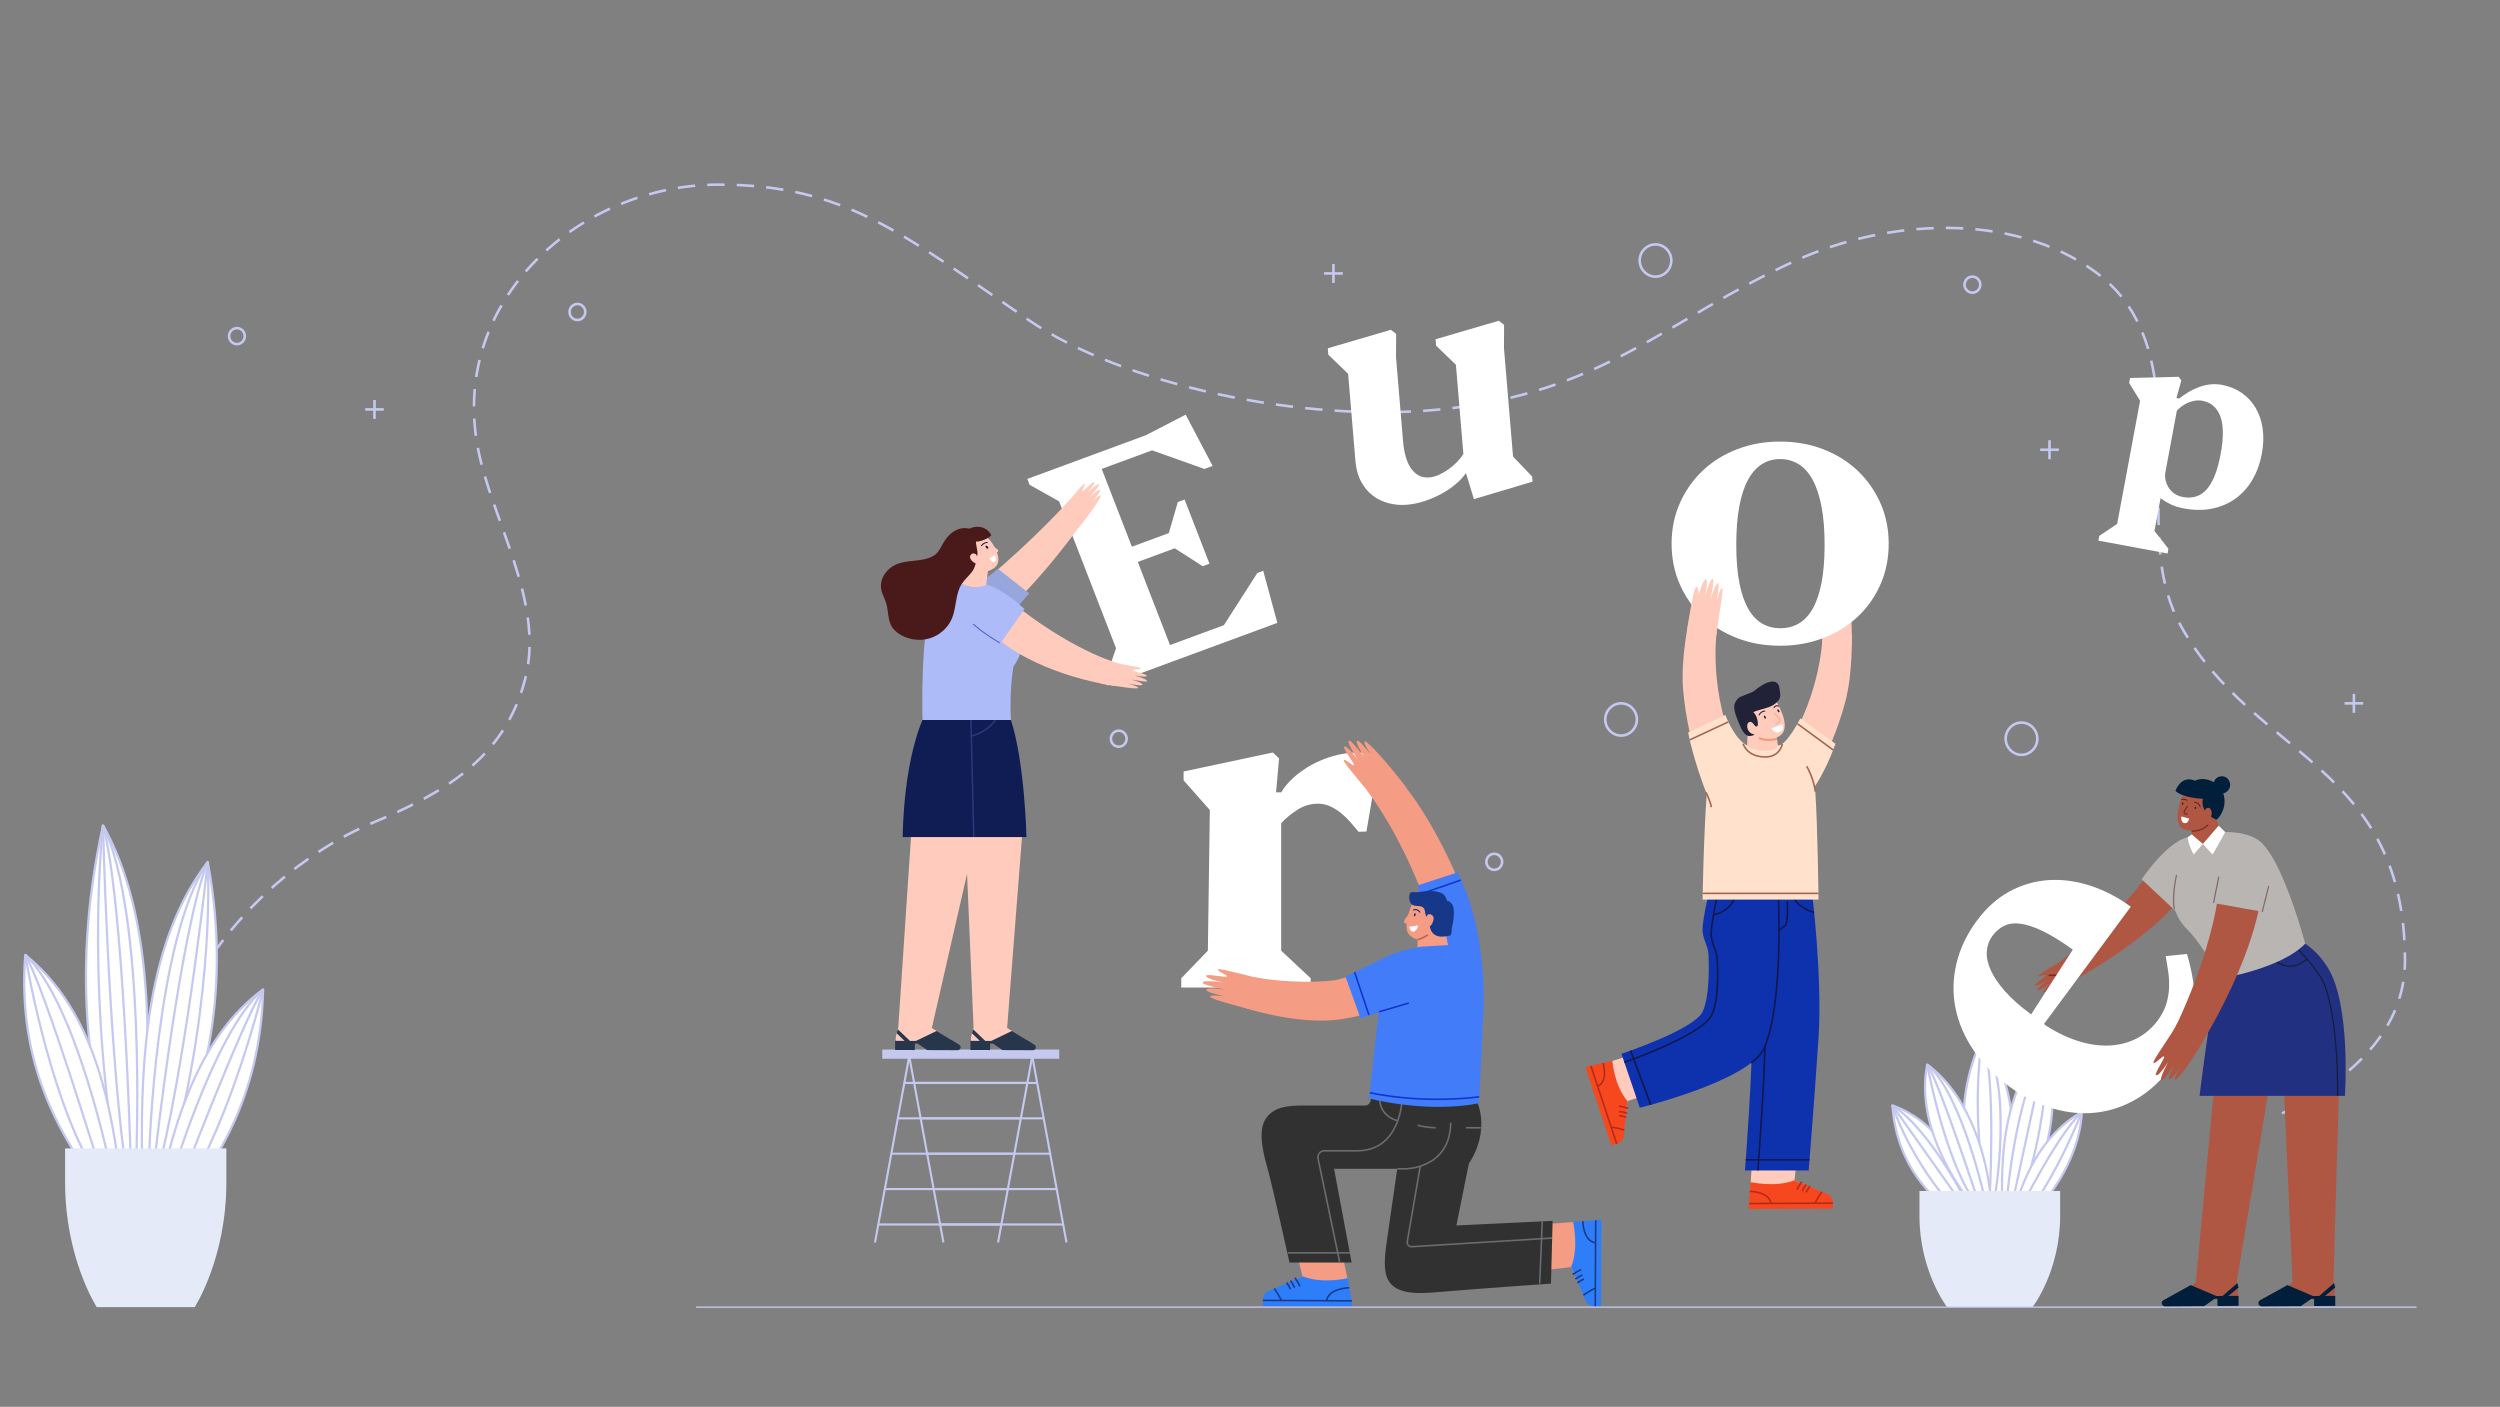 <?xml version="1.0" encoding="UTF-8"?> <!-- Generator: Adobe Illustrator 16.0.0, SVG Export Plug-In . SVG Version: 6.00 Build 0) --> <svg xmlns="http://www.w3.org/2000/svg" xmlns:xlink="http://www.w3.org/1999/xlink" version="1.1" id="Layer_1" x="0px" y="0px" width="1921px" height="1081px" viewBox="0 0 1921 1081" xml:space="preserve"><rect x="0" y="0" width="1921" height="1081" fill="#808080" stroke="none"/> <path fill="none" stroke="#C5C8EF" stroke-width="2" stroke-miterlimit="10" d="M161.475,936.607 c-1.429-1.73-2.811-3.469-4.146-5.214"></path> <path fill="none" stroke="#C5C8EF" stroke-width="2" stroke-miterlimit="10" stroke-dasharray="13.343,9.34" d="M151.857,923.824 c-75.882-111.309,29.776-247.697,134.921-291.768c53.257-22.321,101.254-48.992,116.907-110.882 c14.975-59.206-26.03-121.085-36.612-177.579c-21.307-113.738,79.047-201.717,184.92-201.728 c97.588-0.01,141.516,37.901,238.347,104.018c73.196,49.978,210.642,79.283,316.231,68.72 c125.754-12.581,173.171-68.721,273.399-114.421c68.979-31.45,165.14-38.178,229.668,8.439 c68.931,49.796,42.737,147.306,50.582,220.118c1.975,18.311,6.653,36.207,15.608,52.312 c56.474,101.568,172.154,106.793,172.154,257.194c0,50.161-36.302,86.321-84.403,112.102"></path> <path fill="none" stroke="#C5C8EF" stroke-width="2" stroke-miterlimit="10" d="M1759.446,852.525 c-1.967,1.016-3.95,2.016-5.951,2.999"></path> <ellipse fill="none" stroke="#C5C8EF" stroke-width="2" stroke-miterlimit="10" cx="1245.628" cy="552.838" rx="12.15" ry="12.382"></ellipse> <ellipse fill="none" stroke="#C5C8EF" stroke-width="2" stroke-miterlimit="10" cx="1553.317" cy="567.615" rx="12.15" ry="12.383"></ellipse> <ellipse fill="none" stroke="#C5C8EF" stroke-width="2" stroke-miterlimit="10" cx="1272.083" cy="200.184" rx="12.15" ry="12.382"></ellipse> <ellipse fill="none" stroke="#C5C8EF" stroke-width="2" stroke-miterlimit="10" cx="1515.588" cy="218.728" rx="6.045" ry="6.16"></ellipse> <ellipse fill="none" stroke="#C5C8EF" stroke-width="2" stroke-miterlimit="10" cx="1148.185" cy="662.229" rx="6.045" ry="6.161"></ellipse> <ellipse fill="none" stroke="#C5C8EF" stroke-width="2" stroke-miterlimit="10" cx="443.684" cy="239.723" rx="6.044" ry="6.161"></ellipse> <ellipse fill="none" stroke="#C5C8EF" stroke-width="2" stroke-miterlimit="10" cx="182.055" cy="258.267" rx="6.044" ry="6.16"></ellipse> <ellipse fill="none" stroke="#C5C8EF" stroke-width="2" stroke-miterlimit="10" cx="859.651" cy="567.615" rx="6.044" ry="6.16"></ellipse> <line fill="none" stroke="#C5C8EF" stroke-width="2" stroke-miterlimit="10" x1="287.758" y1="307.316" x2="287.758" y2="321.896"></line> <line fill="none" stroke="#C5C8EF" stroke-width="2" stroke-miterlimit="10" x1="294.911" y1="314.606" x2="280.606" y2="314.606"></line> <line fill="none" stroke="#C5C8EF" stroke-width="2" stroke-miterlimit="10" x1="1024.623" y1="202.818" x2="1024.623" y2="217.397"></line> <line fill="none" stroke="#C5C8EF" stroke-width="2" stroke-miterlimit="10" x1="1031.775" y1="210.108" x2="1017.47" y2="210.108"></line> <line fill="none" stroke="#C5C8EF" stroke-width="2" stroke-miterlimit="10" x1="1574.846" y1="338.292" x2="1574.846" y2="352.871"></line> <line fill="none" stroke="#C5C8EF" stroke-width="2" stroke-miterlimit="10" x1="1581.998" y1="345.581" x2="1567.693" y2="345.581"></line> <line fill="none" stroke="#C5C8EF" stroke-width="2" stroke-miterlimit="10" x1="1808.729" y1="533.165" x2="1808.729" y2="547.744"></line> <line fill="none" stroke="#C5C8EF" stroke-width="2" stroke-miterlimit="10" x1="1815.881" y1="540.455" x2="1801.575" y2="540.455"></line> <line fill="none" stroke="#C5C8EF" stroke-width="2" stroke-miterlimit="10" x1="1741.076" y1="789.082" x2="1741.076" y2="803.66"></line> <line fill="none" stroke="#C5C8EF" stroke-width="2" stroke-miterlimit="10" x1="1748.229" y1="796.372" x2="1733.923" y2="796.372"></line> <path fill="#FFCBBD" d="M1348.107,862.819l-2.874,46.046l1.534,14.482l56.303-0.29c1.422-0.007,2.567-1.137,2.56-2.522 c-0.004-1.039-0.666-1.967-1.661-2.335l-25.115-11.262l5.67-47.91"></path> <path fill="#F7471E" d="M1408.18,922.447c-0.597-1.819-1.688-3.862-2.789-4.324l-26.631-11.184 c-14.68,5.802-33.681,1.367-33.681,1.367l-1.456,19.55c0.004,0.647,0.545,1.169,1.208,1.165l62.902-0.322 C1409.036,928.691,1408.198,922.504,1408.18,922.447"></path> <path fill="none" stroke="#B22B19" stroke-width="1.225" stroke-miterlimit="10" d="M1384.523,908.06 c-1.492,1.896-2.756,3.964-3.754,6.146"></path> <path fill="none" stroke="#B22B19" stroke-width="1.225" stroke-miterlimit="10" d="M1387.876,910.014 c-1.546,2.086-2.163,3.291-3.087,5.227"></path> <path fill="none" stroke="#B22B19" stroke-width="1.225" stroke-miterlimit="10" d="M1390.71,911.44 c-1.05,1.375-2.079,3.277-2.895,4.796"></path> <line fill="none" stroke="#B22B19" stroke-width="1.225" stroke-miterlimit="10" x1="1343.967" y1="924.802" x2="1408.452" y2="924.47"></line> <path fill="none" stroke="#B22B19" stroke-width="1.225" stroke-miterlimit="10" d="M1344.549,915.447 c0,0,14.933,0.102,16.273,9.268"></path> <path fill="none" stroke="#B22B19" stroke-width="1.225" stroke-miterlimit="10" d="M1399.932,915.831c0,0-4.303,5.961-5.149,8.71"></path> <path fill="#0E32AE" d="M1392.344,685.868c0,0,8.092,64.802,4.996,111.862c-3.096,47.059-7.562,101.662-7.562,101.662h-48.94 c0,0,6.344-80.803,5.645-118.632c-0.775-41.909-13.912-94.893-13.912-94.893"></path> <path fill="none" stroke="#121649" stroke-width="1.225" stroke-miterlimit="10" d="M1350.765,899.393 c0,0,6.344-80.803,5.645-118.632c-0.774-41.909-13.913-94.893-13.913-94.893"></path> <path fill="#FFCBBD" d="M1283.805,801.151l-45.391,14.236l-13.692,5.807l17.312,52.238c0.438,1.319,1.888,2.043,3.242,1.616 c1.013-0.319,1.72-1.214,1.779-2.25l3.411-26.748l47.129-14.932"></path> <path fill="#F7471E" d="M1244.178,877.996c1.598-1.104,3.264-2.737,3.383-3.9l2.877-28.133 c-10.111-11.888-11.524-30.887-11.524-30.887l-19.55,4.56c-0.631,0.199-0.979,0.86-0.773,1.476l19.342,58.361 C1238.331,880.683,1244.126,878.03,1244.178,877.996"></path> <path fill="none" stroke="#B22B19" stroke-width="1.225" stroke-miterlimit="10" d="M1251.087,851.658 c-2.306-0.812-4.708-1.361-7.146-1.63"></path> <path fill="none" stroke="#B22B19" stroke-width="1.225" stroke-miterlimit="10" d="M1250.19,855.366 c-2.508-0.807-3.871-1.016-6.044-1.288"></path> <path fill="none" stroke="#B22B19" stroke-width="1.225" stroke-miterlimit="10" d="M1249.653,858.432 c-1.662-0.561-3.833-0.941-5.563-1.239"></path> <line fill="none" stroke="#B22B19" stroke-width="1.225" stroke-miterlimit="10" x1="1222.452" y1="819.03" x2="1242.281" y2="878.862"></line> <path fill="none" stroke="#B22B19" stroke-width="1.225" stroke-miterlimit="10" d="M1231.773,816.742 c0,0,4.417,13.908-4.138,17.929"></path> <path fill="none" stroke="#B22B19" stroke-width="1.225" stroke-miterlimit="10" d="M1248.15,868.33c0,0-7.129-2.195-10.072-2.152"></path> <path fill="#0E32AE" d="M1312.662,687.959c0,0-4.396,18.42-4.396,26.324c0,5.807,2.372,9.755,3.63,14.012 c0.538,1.817,0.848,3.672,0.932,5.562c0.378,8.473,0.884,32.256-4.562,43.555c-6.692,13.888-62.352,32.323-62.352,32.323 l14.114,41.445c0,0,85.203-20.876,95.829-46.305c14.827-35.482,10.585-116.917,10.585-116.917"></path> <path fill="none" stroke="#121649" stroke-width="1.225" stroke-miterlimit="10" d="M1345.583,816.745 c4.915-3.793,8.563-7.772,10.275-11.87c14.828-35.481,10.585-116.917,10.585-116.917"></path> <path fill="none" stroke="#121649" stroke-width="1.225" stroke-miterlimit="10" d="M1319.887,686.418 c0,0-5.002,23.188-5.002,31.092c0,5.913,2.459,10.078,3.698,14.241c0.501,1.684,0.8,3.409,0.91,5.159 c0.534,8.365,1.468,32.627-4.608,43.729c-8.425,15.396-66.734,35.659-66.734,35.659"></path> <path fill="none" stroke="#121649" stroke-width="1.225" stroke-miterlimit="10" d="M1373.401,692.492 c0,0,0.745,16.726-1.655,18.731c-2.402,2.008-4.741,3.346-4.741,3.346"></path> <line fill="none" stroke="#121649" stroke-width="1.225" stroke-miterlimit="10" x1="1252.936" y1="807.285" x2="1268.467" y2="848.946"></line> <line fill="none" stroke="#121649" stroke-width="1.225" stroke-miterlimit="10" x1="1390.438" y1="891.188" x2="1341.455" y2="891.188"></line> <path fill="none" stroke="#121649" stroke-width="1.225" stroke-miterlimit="10" d="M1333.31,689.24c0,0-3.054,10.676-16.646,13.82"></path> <path fill="none" stroke="#121649" stroke-width="1.225" stroke-miterlimit="10" d="M1393.915,701.195c0,0-12.28-3.5-16.055-11.956"></path> <path fill="#FFCBBB" d="M1364.301,560l2.194,15.017c0,0,0.194,4.161-8.101,7.058c-10.052,3.51-16.154-4.034-16.154-4.034 l0.667-15.189"></path> <path fill="#FFCBBB" d="M1365.529,540.096c0,0,10.671,17.393,3.259,24.345c-6.722,6.305-21.5,2.354-22.847,0.152 c-1.346-2.203-9.757-21.641-5.153-24.315C1348.971,535.525,1360.959,532.615,1365.529,540.096"></path> <path fill="none" stroke="#EF977F" stroke-width="1.634" stroke-miterlimit="10" d="M1365.425,567.687c0,0-7.233,2.261-13.914-0.584 "></path> <path fill="#212237" d="M1367.312,528.792c-1.401-10.273-14.173-2.587-19.369,2.105c-1.562,1.408-10.674,4.019-12.154,5.505 c-1.483,1.487-2.681,3.312-3.072,5.35c-0.341,1.787-0.048,3.631,0.398,5.395c0.8,3.173,2.081,6.206,3.357,9.226 c1.393,3.293,3.885,9.844,8.698,9.157c0.934-0.133,1.95-0.309,2.562-1.008c0.604-0.688,0.634-1.69,0.528-2.591 c-0.171-1.47-0.63-2.902-1.322-4.217c0.999,0.261,2.023,0.848,2.979,0.477c0.316-0.123,0.471-0.423,0.649-0.705 c0.634-1.004-0.133-7.644-3.307-10.26c4.582-2.116,8.167-2.309,12.84-4.227c3.76-1.542,5.381-3.417,6.725-5.175 C1368.749,535.31,1367.736,531.901,1367.312,528.792"></path> <path fill="#FFCBBB" d="M1348.066,557.113c-1.168-1.597-2.971-3.429-4.687-1.762c-0.606,0.589-0.781,1.587-0.843,2.528 c-0.208,3.133,3.04,7.135,5.877,6.035c1.382-0.536,1.771-2.378,2.021-3.881"></path> <path fill="none" stroke="#F7A794" stroke-width="0.817" stroke-miterlimit="10" d="M1363.171,547.771c0,0,4.618,4.418,4.62,5.926 c0.004,1.508-3.465,2.437-3.465,2.437"></path> <path fill="#FFFFFF" d="M1369.534,556.665l-8.274,3.014c0,0,1.925,4.781,6.884,2.587 C1371.681,560.701,1369.534,556.665,1369.534,556.665"></path> <path fill="#212237" d="M1365.644,545.734c0.175,0.445,0.365,0.896,0.605,1.312c0.419,0.722,1.493,0.084,1.114-0.65 c-0.197-0.381-0.442-0.749-0.693-1.095C1366.33,544.832,1365.394,545.091,1365.644,545.734"></path> <path fill="none" stroke="#212237" stroke-width="0.817" stroke-linecap="round" stroke-linejoin="round" stroke-miterlimit="10" d=" M1363.124,543.771c0,0,1.03-2.244,3.497-1.19"></path> <path fill="#212237" d="M1355.318,550.575c0.146,0.456,0.322,0.917,0.539,1.345c0.378,0.752,1.441,0.092,1.111-0.65 c-0.172-0.39-0.394-0.77-0.625-1.127C1356.013,549.628,1355.113,549.944,1355.318,550.575"></path> <path fill="none" stroke="#212237" stroke-width="0.817" stroke-linecap="round" stroke-linejoin="round" stroke-miterlimit="10" d=" M1356.015,546.437c0,0-2.519-0.274-4.333,2.948"></path> <path fill="#FFCBBD" d="M1400.084,494.271c0.682-8.727-0.525-33.425,1.045-34.076c1.569-0.65,2.215,7.717,3.401,6.948 c1.187-0.768,1.088-13.707,2.834-13.949c2.367-0.327,1.74,12.929,1.74,12.929s1.429-14.485,3.567-14.19 c1.514,0.209,0.943,11.313,1.272,15.583c0.247-4.671,1.653-13.366,3.22-13.117c1.555,0.247,1.25,8.986,1.396,14.793 c0.256-3.632,1.003-11.568,2.462-11.404c1.455,0.163,1.896,20.796,1.925,38.183"></path> <path fill="#FFCBBD" d="M1402.338,581.638c0,0,9.604-19.61,15.615-42.484c6.012-22.873,4.956-52.607,4.956-52.607l-22.567,3.702 c0,0-1.027,41.503-26.725,82.721"></path> <path fill="none" stroke="#F7A794" stroke-width="1.634" stroke-miterlimit="10" d="M1418.248,470.176 c-1.854,2.753-4.32,5.996-4.2,11.39"></path> <path fill="none" stroke="#F7A794" stroke-width="1.634" stroke-miterlimit="10" d="M1404.722,469.128 c2.173,1.886,4.521,6.971,3.388,9.582"></path> <path fill="#FFE1CC" d="M1366.186,572.892c6.717,0,17.189-20.938,17.189-20.938l26.966,19.55c0,0-8.622,26.144-23.237,42.724"></path> <line fill="none" stroke="#A5634C" stroke-width="1.225" stroke-miterlimit="10" x1="1381.126" y1="556.133" x2="1408.606" y2="576.258"></line> <path fill="#FFCBBD" d="M1301.088,573.848c0,0-5.974-20.938-7.825-44.481c-1.854-23.543,4.474-52.648,4.474-52.648l21.569,7.462 c0,0-6.369,41.047,11.608,85.985"></path> <path fill="#FFE1CC" d="M1366.186,572.892c0,0-1.309,3.683-8.748,4.054c-9.58,0.479-14.91-4.054-14.91-4.054 s-28.562,3.695-30.868,34.12c-2.659,35.041-3.392,84.261-3.392,84.261h89.071c0,0-0.596-56.21-2.473-83.026 C1393.068,582.545,1366.186,572.892,1366.186,572.892"></path> <path fill="#FFE1CC" d="M1311.721,610.853c-10.735-27.226-14.559-48.011-14.559-48.011l28.601-13.494 c0,0,6.807,18.505,16.765,23.545"></path> <line fill="none" stroke="#A5634C" stroke-width="1.225" stroke-miterlimit="10" x1="1328.067" y1="554.691" x2="1298.387" y2="568.539"></line> <line fill="none" stroke="#A5634C" stroke-width="1.225" stroke-miterlimit="10" x1="1397.34" y1="686.467" x2="1308.354" y2="686.467"></line> <path fill="none" stroke="#A5634C" stroke-width="1.225" stroke-miterlimit="10" d="M1310.941,608.856c0,0,3.619,7.563,4.011,11.366 "></path> <path fill="none" stroke="#A5634C" stroke-width="1.225" stroke-miterlimit="10" d="M1388.264,588.854c0,0,5.403,8.936,6.603,19.392 "></path> <path fill="none" stroke="#A5634C" stroke-width="1.225" stroke-miterlimit="10" d="M1369.574,571.503 c0,0-1.529,10.135-13.111,10.135c-14.222,0-17.039-10.135-17.039-10.135"></path> <path fill="#EF977F" d="M1304.951,458.211c0.03-0.177,0.062,0.057,0.048,0.096l-0.017,0.22l-0.035,0.44 c-0.036,0.29-0.079,0.578-0.139,0.861c-0.107,0.569-0.263,1.124-0.432,1.675c-0.365,1.089-0.794,2.173-1.512,3.132 c0.111-1.184,0.392-2.287,0.733-3.382c0.183-0.543,0.372-1.084,0.604-1.613c0.11-0.265,0.235-0.527,0.364-0.787l0.209-0.386 l0.104-0.193c0.019-0.024,0.041-0.079,0.058-0.079C1304.983,458.163,1304.975,458.18,1304.951,458.211"></path> <path fill="#FFFFFF" d="M1367.784,496.189c-11.919,0-22.955-1.971-33.104-5.909c-10.153-3.937-18.94-9.38-26.363-16.325 c-7.426-6.942-13.258-15.214-17.5-24.819c-4.243-9.6-6.365-20.065-6.365-31.391c0-11.228,2.122-21.618,6.365-31.172 c4.242-9.551,10.074-17.85,17.5-24.893c7.423-7.04,16.233-12.531,26.438-16.471c10.2-3.938,21.212-5.91,33.029-5.91 c11.917,0,22.978,1.972,33.181,5.91c10.201,3.94,19.016,9.431,26.44,16.471c7.422,7.043,13.256,15.342,17.499,24.893 c4.242,9.554,6.363,19.944,6.363,31.172c0,11.326-2.121,21.791-6.363,31.391c-4.243,9.605-10.077,17.877-17.499,24.819 c-7.425,6.945-16.239,12.388-26.44,16.325C1390.762,494.218,1379.701,496.189,1367.784,496.189 M1368.013,482.746 c5.139,0,9.801-1.182,13.983-3.546c4.18-2.363,7.759-6.105,10.734-11.227c2.972-5.12,5.264-11.746,6.877-19.869 c1.611-8.127,2.419-17.95,2.419-29.473c0-11.424-0.808-21.297-2.419-29.619c-1.613-8.323-3.905-15.167-6.877-20.537 c-2.976-5.366-6.577-9.328-10.812-11.891c-4.231-2.56-8.92-3.841-14.059-3.841c-5.144,0-9.777,1.281-13.908,3.841 c-4.133,2.563-7.684,6.525-10.659,11.891c-2.972,5.37-5.237,12.214-6.8,20.537c-1.562,8.322-2.344,18.195-2.344,29.619 c0,11.523,0.805,21.346,2.418,29.473c1.61,8.123,3.905,14.749,6.879,19.869c2.973,5.122,6.524,8.864,10.658,11.227 C1358.235,481.564,1362.869,482.746,1368.013,482.746"></path> <path fill="#FFCBBD" d="M1296.431,483.584c1.44-9.602,5.188-32.215,6.851-32.588c1.663-0.371,2.341,5.019,1.67,7.215 c1.053-4.111,3.965-13.103,5.729-13.043c2.389,0.083-0.609,13.027-0.609,13.027s4.008-14.018,6.059-13.362 c1.453,0.464-1.101,11.299-1.545,15.56c1.083-4.558,4.028-12.878,5.526-12.366c1.485,0.51-0.384,9.061-1.283,14.804 c0.905-3.533,3.066-11.219,4.474-10.808c1.401,0.409-2.254,18.153-4.428,35.849"></path> <path fill="#FFFFFF" d="M982.84,582.748l-2.321,26.102h3.927c2.261-3.829,5.385-7.57,9.374-11.224 c3.987-3.654,8.598-6.931,13.837-9.832c5.237-2.899,10.95-5.221,17.141-6.96c6.188-1.74,12.615-2.61,19.282-2.61 c2.737,0,5.386,0.204,7.945,0.608c2.558,0.407,5.147,1.132,7.767,2.176l-9.819,57.944l-6.071,0.175 c-2.023-2.437-4.137-4.93-6.337-7.482c-2.205-2.551-4.615-4.873-7.232-6.96c-2.618-2.089-5.387-3.799-8.302-5.134 c-2.918-1.332-5.98-2.001-9.195-2.001c-5.713,0-10.979,1.538-15.801,4.61c-4.82,3.076-9.016,6.525-12.588,10.354v97.968 l22.676,21.229v7.135h-99.449v-7.135l20.439-21.229l1.522-108.061l-20.176-22.795v-6.787l68.562-14.616L982.84,582.748z"></path> <path fill="#F49C84" d="M1162.726,942.438l46.587-3.471l15.28,1.579l-0.305,57.926c-0.007,1.463-1.2,2.642-2.663,2.634 c-1.096-0.005-2.075-0.685-2.463-1.71l-11.882-25.84l-48.555,5.834"></path> <path fill="#2E7EFA" d="M1223.644,1003.728c-1.919-0.612-4.075-1.737-4.562-2.87l-11.801-27.398 c6.122-15.103,1.442-34.65,1.442-34.65l20.629-1.498c0.683,0.003,1.232,0.561,1.229,1.243l-0.34,64.716 C1230.233,1004.61,1223.704,1003.748,1223.644,1003.728"></path> <path fill="none" stroke="#1A3987" stroke-width="1.234" stroke-linejoin="round" stroke-miterlimit="10" d="M1208.462,979.39 c2.001-1.535,4.183-2.834,6.484-3.863"></path> <path fill="none" stroke="#1A3987" stroke-width="1.234" stroke-linejoin="round" stroke-miterlimit="10" d="M1210.524,982.84 c2.2-1.592,3.473-2.227,5.515-3.177"></path> <path fill="none" stroke="#1A3987" stroke-width="1.234" stroke-linejoin="round" stroke-miterlimit="10" d="M1212.029,985.755 c1.45-1.08,3.459-2.14,5.062-2.978"></path> <line fill="none" stroke="#1A3987" stroke-width="1.234" stroke-linejoin="round" stroke-miterlimit="10" x1="1226.128" y1="937.662" x2="1225.777" y2="1004.01"></line> <path fill="none" stroke="#1A3987" stroke-width="1.234" stroke-linejoin="round" stroke-miterlimit="10" d="M1216.258,938.262 c0,0,0.106,15.363,9.778,16.744"></path> <path fill="none" stroke="#1A3987" stroke-width="1.234" stroke-linejoin="round" stroke-miterlimit="10" d="M1216.662,995.243 c0,0,6.289-4.427,9.189-5.3"></path> <path fill="#313131" d="M1081.354,846.845c-0.691,1.428-9.361,62.905-15.565,105.778c-3.884,26.838-4.372,43.779,34.701,40.572 c53.8-4.416,91.287-6.849,91.287-6.849l1.249-48.243l-73.934,3.525l9.63-47.729c0,0,17.882-23.841,4.705-51.133"></path> <line fill="none" stroke="#696C70" stroke-width="1.234" stroke-miterlimit="10" x1="1185.055" y1="938.484" x2="1183.104" y2="986.346"></line> <path fill="none" stroke="#696C70" stroke-width="1.234" stroke-miterlimit="10" d="M1094.312,878.702l-12.997,75.521 c-0.257,2.065,1.424,3.858,3.502,3.737l107.866-6.649"></path> <path fill="#F49C84" d="M1025.598,936.163l9.837,46.587l0.409,15.282l-59.915-0.306c-1.464-0.009-2.642-1.2-2.636-2.663 c0.006-1.097,0.687-2.075,1.71-2.463l25.841-11.883l-12.198-48.555"></path> <path fill="#2E7EFA" d="M970.673,997.081c0.611-1.919,1.735-4.075,2.868-4.562l27.4-11.802c15.102,6.122,34.65,1.443,34.65,1.443 l3.486,20.628c-0.003,0.683-0.56,1.233-1.242,1.23l-66.704-0.342C969.789,1003.67,970.652,997.143,970.673,997.081"></path> <path fill="none" stroke="#1A3987" stroke-width="1.234" stroke-linejoin="round" stroke-miterlimit="10" d="M995.011,981.899 c1.534,2.001,2.834,4.183,3.862,6.486"></path> <path fill="none" stroke="#1A3987" stroke-width="1.234" stroke-linejoin="round" stroke-miterlimit="10" d="M991.562,983.962 c1.59,2.202,2.226,3.473,3.175,5.515"></path> <path fill="none" stroke="#1A3987" stroke-width="1.234" stroke-linejoin="round" stroke-miterlimit="10" d="M988.646,985.468 c1.08,1.45,2.14,3.458,2.978,5.061"></path> <line fill="none" stroke="#1A3987" stroke-width="1.234" stroke-linejoin="round" stroke-miterlimit="10" x1="1038.727" y1="999.565" x2="970.391" y2="999.216"></line> <path fill="none" stroke="#1A3987" stroke-width="1.234" stroke-linejoin="round" stroke-miterlimit="10" d="M1036.829,989.478 c0,0-16.055,0.325-17.436,9.997"></path> <path fill="none" stroke="#1A3987" stroke-width="1.234" stroke-linejoin="round" stroke-miterlimit="10" d="M979.158,990.1 c0,0,4.426,6.29,5.299,9.19"></path> <path fill="#313131" d="M1056.436,832.796l-3.42,13.43c-0.488,1.92-2.218,3.264-4.197,3.264h-46.376 c-11.35,0-23.322,0.293-29.81,10.134c-5.317,8.067-3.43,21.495,0.993,36.929c3.798,13.246,17.226,73.596,17.226,73.596h47.72 l-13.476-72.044h55.062c0,0,35.634,0.293,30.703-35.436"></path> <line fill="none" stroke="#696C70" stroke-width="1.234" stroke-miterlimit="10" x1="1037.291" y1="962.688" x2="989.501" y2="962.688"></line> <path fill="none" stroke="#696C70" stroke-width="1.234" stroke-miterlimit="10" d="M1073.631,898.104h6.525 c0,0,34.135,0,34.568-35.436"></path> <path fill="none" stroke="#696C70" stroke-width="1.234" stroke-miterlimit="10" d="M1077.412,844.295 c0,0-0.868,39.965-34.485,39.965h-25.305c-3.144,0-5.491,2.891-4.849,5.967l16.69,79.81"></path> <path fill="none" stroke="#696C70" stroke-width="1.234" stroke-miterlimit="10" d="M1074.121,860.881 c-0.265,0.713-14.123-3.181-13.861-16.586"></path> <path fill="none" stroke="#696C70" stroke-width="1.234" stroke-miterlimit="10" d="M1103.246,866.543c0,0-7.271,0-13.883-1.922"></path> <path fill="none" stroke="#696C70" stroke-width="1.234" stroke-miterlimit="10" d="M1138.186,866.543c0,0-6.706,0.19-11.8,0"></path> <path fill="#F49C84" d="M1097.468,699.515c0,0-16.514-51.229-47.262-92.472l21.023-12.817 c33.251,36.075,55.157,96.423,55.157,96.423"></path> <path fill="#437CF9" d="M1139.271,786.524c0,0,6.874-63.206-19.163-116.221l-30.741,10.038l8.101,40.527"></path> <line fill="none" stroke="#1135CC" stroke-width="1.234" stroke-miterlimit="10" x1="1122.42" y1="676.27" x2="1092.122" y2="686.749"></line> <path fill="#F49C84" d="M1054.618,612.953c-4.96-7.579-22.936-27.179-22.064-28.816c0.871-1.637,7.285,5.174,7.748,3.695 c0.463-1.478-8.695-12.625-7.388-14.029c1.77-1.902,10.539,10.017,10.539,10.017s-8.953-13.533-6.939-14.739 c1.426-0.854,8.734,9.16,12.006,12.637c-3.066-4.219-7.227-11.645-5.728-12.5c1.486-0.849,6.606,5.863,10.805,10.797 c-2.332-3.325-6.249-9.601-4.901-10.457c1.345-0.853,18.404,17.262,31.852,35.658"></path> <path fill="#F49C84" d="M1077.133,770.472c0,0-31.457,12.055-54.521,13.554c-30.247,1.967-65.414-9.305-65.414-9.305 s-4.641-24.855,7.459-23.671c14.914,2.721,40.708,4.625,60.11,2.272c12.103-1.467,37.856-15.255,37.856-15.255"></path> <path fill="#F49C84" d="M971.513,752.382c-8.979-1.192-34.426-8.916-35.525-7.422c-1.1,1.493,7.816,4.328,6.683,5.385 c-1.132,1.059-15.144-2.374-15.845-0.589c-0.948,2.419,13.591,5.167,13.591,5.167s-16.075-2.215-16.291,0.122 c-0.152,1.655,12.038,3.91,16.589,5.356c-5.131-0.94-13.626-1.478-13.749,0.244c-0.121,1.708,8.145,3.421,14.409,5.069 c-4.006-0.664-11.358-1.479-11.547,0.107c-0.187,1.58,19.625,7.146,38.483,11.649"></path> <path fill="#F49C84" d="M1109.657,711.116l4.297,21.611c0,0-12.103,12.251-24.776,0.847l0.143-14.488L1109.657,711.116z"></path> <path fill="#F49C84" d="M1086.753,690.75c0,0-10.329,20.663-3.935,27.496c3.325,3.551,8.195,4.903,12.582,1.59 c3.256-2.458,15.739-17.271,14.006-20.08C1102.789,689.029,1086.753,690.75,1086.753,690.75"></path> <path fill="#F49C84" d="M1082.636,702.394c0,0-3.812,3.796-3.812,6.31c0,1.112,3.812,1.282,3.812,1.282"></path> <path fill="#FFFFFF" d="M1082.819,712.103l6.712-0.986C1089.857,713.66,1084.859,720.009,1082.819,712.103"></path> <path fill="#00276F" d="M1086.793,702.057c-0.073,0.3-0.117,0.603-0.229,0.891c-0.112,0.292-0.177,0.479-0.126,0.795 c0.035,0.221,0.345,0.397,0.552,0.313c0.732-0.298,0.886-1.296,0.732-1.999C1087.619,701.591,1086.902,701.604,1086.793,702.057"></path> <path fill="none" stroke="#00276F" stroke-width="0.822" stroke-linecap="round" stroke-linejoin="round" stroke-miterlimit="10" d=" M1090.944,700.811c-0.704-1.071-1.919-1.79-3.195-1.893c-0.549-0.044-1.138,0.032-1.566,0.379"></path> <path fill="#173789" d="M1111.813,692.294c-1.109-7.334-8.571-8.849-22.454-6.781c-1.858,0.277-5.295-0.697-6.012,1.038 c-0.941,2.284-0.753,6.716,1.614,8.51c2.069,1.568,4.98,0.737,7.294,1.568c3.743,1.345,1.893,4.948,3.874,7.586 c3.297,4.385,1.118,10.842,6.554,14.188c3.1,1.907,7.058,1.361,10.635,0.694c0.435-0.081,0.889-0.171,1.237-0.443 c1.229-0.96,0.732-4.317,1.092-5.767c1.153-4.654,1.798-9.546,1.389-14.334C1116.681,694.391,1113.342,691.874,1111.813,692.294"></path> <path fill="#F49C84" d="M1095.993,705.247c0.73-4.313,3.944-2.82,5.104-1.31c1.543,2.016-0.782,6.693-1.981,7.563 c-2.429,1.762-4.519,1.785-4.9-0.282"></path> <path fill="none" stroke="#C45F47" stroke-width="1.234" stroke-linejoin="round" stroke-miterlimit="10" d="M1089.531,722.025 c4.684-1.455,7.612-3.78,7.612-3.78"></path> <path fill="#437CF9" d="M1114.063,726.119c0,0,18.773,7.953,24.56,37.604c2.573,13.188-2.374,84.121-2.377,84.063 c-40.626,7.924-84.371-3.777-84.371-3.777s5.01-46.237,7.294-63.654c5.271-40.185,32.954-52.953,32.954-52.953L1114.063,726.119z"></path> <path fill="#437CF9" d="M1092.123,727.401c0,0-15.618,2.398-25.656,7.188s-32.624,15.774-32.624,15.774l11.605,32.111l40.986-12.958 "></path> <line fill="none" stroke="#1135CC" stroke-width="1.234" stroke-miterlimit="10" x1="1059.6" y1="777.473" x2="1082.622" y2="770.723"></line> <line fill="none" stroke="#1135CC" stroke-width="1.234" stroke-miterlimit="10" x1="1040.875" y1="746.947" x2="1051.876" y2="779.947"></line> <path fill="none" stroke="#1135CC" stroke-width="1.234" stroke-miterlimit="10" d="M1136.639,842.768 c0,0-39.564,5.992-83.989-3.074"></path> <path fill="#FFFFFF" d="M1519.286,917.966c-6.152-20.245-22.053-64.352,3.984-120.852c29.615,41.163,25.479,86.243,16.97,128.953"></path> <path fill="none" stroke="#C5C8EF" stroke-width="1.739" stroke-linejoin="round" stroke-miterlimit="10" d="M1519.286,917.966 c-6.152-20.245-22.053-64.352,3.984-120.852c29.615,41.163,25.479,86.243,16.97,128.953"></path> <path fill="none" stroke="#C5C8EF" stroke-width="1.739" stroke-linejoin="round" stroke-miterlimit="10" d="M1523.271,797.114 c0,0-10.057,53.438,3.582,124.99"></path> <path fill="none" stroke="#C5C8EF" stroke-width="1.739" stroke-linejoin="round" stroke-miterlimit="10" d="M1528.723,922.647 c0,0,5.539-95.506-5.451-125.533"></path> <path fill="none" stroke="#C5C8EF" stroke-width="1.739" stroke-linejoin="round" stroke-miterlimit="10" d="M1532.303,923.314 c0,0,15.902-88.265-9.031-126.2"></path> <path fill="#FFFFFF" d="M1498.794,931.39c-12.354-10.77-41.053-33.144-44.693-81.988c35.702,12.642,52.108,46.189,62.836,78.254"></path> <path fill="none" stroke="#C5C8EF" stroke-width="1.739" stroke-linejoin="round" stroke-miterlimit="10" d="M1498.794,931.39 c-12.354-10.77-41.053-33.144-44.693-81.988c35.702,12.642,52.108,46.189,62.836,78.254"></path> <path fill="none" stroke="#C5C8EF" stroke-width="1.739" stroke-linejoin="round" stroke-miterlimit="10" d="M1454.101,849.401 c0,0,12.509,41.164,50.388,82.749"></path> <path fill="none" stroke="#C5C8EF" stroke-width="1.739" stroke-linejoin="round" stroke-miterlimit="10" d="M1510.466,929.09 c0,0-41.747-58.966-56.365-79.688"></path> <path fill="none" stroke="#C5C8EF" stroke-width="1.739" stroke-linejoin="round" stroke-miterlimit="10" d="M1513.283,927.975 c0,0-28.874-59.254-59.184-78.573"></path> <path fill="#FFFFFF" d="M1510.527,919.32c-9.803-14.062-38.411-56.387-29.668-101.318c33.029,24.139,46.313,72.018,49.039,104.512"></path> <path fill="none" stroke="#C5C8EF" stroke-width="1.739" stroke-linejoin="round" stroke-miterlimit="10" d="M1510.527,919.32 c-9.803-14.062-38.411-56.387-29.668-101.318c33.029,24.139,46.313,72.018,49.039,104.512"></path> <path fill="none" stroke="#C5C8EF" stroke-width="1.739" stroke-linejoin="round" stroke-miterlimit="10" d="M1480.86,818.002 c0,0,12.286,67.494,34.076,101.667"></path> <path fill="none" stroke="#C5C8EF" stroke-width="1.739" stroke-linejoin="round" stroke-miterlimit="10" d="M1519.519,921.447 c0,0-29.539-90.122-38.658-103.445"></path> <path fill="none" stroke="#C5C8EF" stroke-width="1.739" stroke-linejoin="round" stroke-miterlimit="10" d="M1525.321,922.044 c0,0-17.714-81.379-44.462-104.042"></path> <path fill="#FFFFFF" d="M1557.742,918.526c8.386-18.219,28.811-57.465,14.895-115.983c-30.861,31.145-35.091,77.736-34.222,119.987"></path> <path fill="none" stroke="#C5C8EF" stroke-width="1.739" stroke-linejoin="round" stroke-miterlimit="10" d="M1557.742,918.526 c8.386-18.219,28.811-57.465,14.895-115.983c-30.861,31.145-35.091,77.736-34.222,119.987"></path> <path fill="none" stroke="#C5C8EF" stroke-width="1.739" stroke-linejoin="round" stroke-miterlimit="10" d="M1572.637,802.543 c0,0-14.584,67.715-25.479,118.09"></path> <path fill="none" stroke="#C5C8EF" stroke-width="1.739" stroke-linejoin="round" stroke-miterlimit="10" d="M1572.637,802.543 c0,0,3.314,52.851-19.319,118.679"></path> <path fill="none" stroke="#C5C8EF" stroke-width="1.739" stroke-linejoin="round" stroke-miterlimit="10" d="M1542.151,921.222 c0,0,6.302-79.383,30.484-118.679"></path> <path fill="#FFFFFF" d="M1558.667,937.589c10.872-12.15,38.803-42.479,41.038-83.16c-32.2,18.277-45.826,51.948-54.309,83.191"></path> <path fill="none" stroke="#C5C8EF" stroke-width="1.739" stroke-linejoin="round" stroke-miterlimit="10" d="M1558.667,937.589 c10.872-12.15,38.803-42.479,41.038-83.16c-32.2,18.277-45.826,51.948-54.309,83.191"></path> <path fill="none" stroke="#C5C8EF" stroke-width="1.739" stroke-linejoin="round" stroke-miterlimit="10" d="M1599.705,854.429 c0,0-19.994,51.515-44.723,81.362"></path> <path fill="none" stroke="#C5C8EF" stroke-width="1.739" stroke-linejoin="round" stroke-miterlimit="10" d="M1548.99,935.791 c0,0,30.082-61.779,50.715-81.362"></path> <path fill="#E5EAF9" d="M1583.016,915.156v19.231c0,42.574-21.209,69.974-21.209,69.974h-65.676c0,0-21.209-27.399-21.209-69.974 v-19.231H1583.016z"></path> <polygon fill="#FFFFFF" points="899.031,495.65 940.438,480.385 966.132,440.275 970.657,438.607 981.512,478.606 850.958,526.738 849.247,522.325 857.56,498.08 813.801,385.233 791.157,372.525 789.403,368.003 880.475,334.427 911.065,318.61 931.772,358.004 925.437,360.34 885.236,346.037 846.545,360.301 869.729,420.088 898.125,409.621 905.038,385.765 910.242,383.845 929.363,433.153 924.159,435.072 902.659,421.313 874.264,431.781 "></polygon> <line fill="none" stroke="#C5C8EF" stroke-width="1.629" stroke-linejoin="round" stroke-miterlimit="10" x1="793.196" y1="811.599" x2="766.895" y2="954.727"></line> <line fill="none" stroke="#C5C8EF" stroke-width="1.629" stroke-linejoin="round" stroke-miterlimit="10" x1="698.656" y1="811.599" x2="672.354" y2="954.728"></line> <line fill="none" stroke="#C5C8EF" stroke-width="1.629" stroke-linejoin="round" stroke-miterlimit="10" x1="789.422" y1="832.134" x2="694.882" y2="832.134"></line> <line fill="none" stroke="#C5C8EF" stroke-width="1.629" stroke-linejoin="round" stroke-miterlimit="10" x1="784.427" y1="859.317" x2="689.887" y2="859.317"></line> <line fill="none" stroke="#C5C8EF" stroke-width="1.629" stroke-linejoin="round" stroke-miterlimit="10" x1="779.431" y1="886.502" x2="684.891" y2="886.502"></line> <line fill="none" stroke="#C5C8EF" stroke-width="1.629" stroke-linejoin="round" stroke-miterlimit="10" x1="774.436" y1="913.686" x2="679.896" y2="913.686"></line> <line fill="none" stroke="#C5C8EF" stroke-width="1.629" stroke-linejoin="round" stroke-miterlimit="10" x1="769.441" y1="940.869" x2="674.901" y2="940.869"></line> <line fill="none" stroke="#C5C8EF" stroke-width="1.629" stroke-linejoin="round" stroke-miterlimit="10" x1="698.656" y1="811.599" x2="724.957" y2="954.727"></line> <line fill="none" stroke="#C5C8EF" stroke-width="1.629" stroke-linejoin="round" stroke-miterlimit="10" x1="793.196" y1="811.599" x2="819.497" y2="954.728"></line> <line fill="none" stroke="#C5C8EF" stroke-width="1.629" stroke-linejoin="round" stroke-miterlimit="10" x1="702.429" y1="832.134" x2="796.969" y2="832.134"></line> <line fill="none" stroke="#C5C8EF" stroke-width="1.629" stroke-linejoin="round" stroke-miterlimit="10" x1="707.424" y1="859.317" x2="801.964" y2="859.317"></line> <line fill="none" stroke="#C5C8EF" stroke-width="1.629" stroke-linejoin="round" stroke-miterlimit="10" x1="712.419" y1="886.502" x2="806.959" y2="886.502"></line> <line fill="none" stroke="#C5C8EF" stroke-width="1.629" stroke-linejoin="round" stroke-miterlimit="10" x1="717.415" y1="913.686" x2="811.955" y2="913.686"></line> <line fill="none" stroke="#C5C8EF" stroke-width="1.629" stroke-linejoin="round" stroke-miterlimit="10" x1="722.41" y1="940.869" x2="816.95" y2="940.869"></line> <rect x="677.929" y="806.475" fill="#C5C8EF" width="135.994" height="7.079"></rect> <path fill="#FFCBBD" d="M816.146,390.759c4.633-4.458,15.881-19.522,17.158-19.151c1.278,0.371-2.608,5.72-1.501,5.834 c1.108,0.113,7.656-7.723,8.831-7.021c1.592,0.953-5.555,8.629-5.555,8.629s8.258-8.027,9.394-6.812c0.805,0.861-5.21,7.27-7.193,10 c2.535-2.692,7.174-6.579,7.991-5.668c0.809,0.903-3.19,5.351-6.068,8.918c2.009-2.062,5.873-5.624,6.668-4.816 c0.792,0.804-8.884,15.17-17.747,25.651"></path> <path fill="#FFCBBD" d="M757.151,445.783c39.426-32.844,65.879-62.875,65.879-62.875l14.806,9.642c0,0-24.85,37.566-57.376,69.892"></path> <path fill="#97A6DD" d="M745.375,456.765c8.143-9.973,21.595-19.618,21.595-19.618l23.881,18.826l-20.959,23.974"></path> <path fill="#FFCBBD" d="M786.517,627.545l-12.643,162.331l14.959,9.285c0,0-41.109,2.085-42.446,0.773 c-1.337-1.313,1.687-10.304,1.687-10.304l-6.864-162.472L786.517,627.545z"></path> <path fill="#28364C" d="M752.935,799.82l-6.121-5.868l0.866-3.083l9.407,8.967l4.529,0.016l15.957-7.681l17.322,10.573 c2.001,1.222,1.107,4.235-1.254,4.228l-23.283-0.083l-7.431-5.04l-2.109-0.007l-0.019,5.013l-15.163-0.054l0.027-7.006 L752.935,799.82z"></path> <path fill="#FFCBBD" d="M753.314,626.68l-37.288,163.196l14.958,9.285c0,0-41.109,2.086-42.445,0.772 c-1.337-1.312,1.686-10.303,1.686-10.303l10.899-162.951H753.314z"></path> <path fill="#28364C" d="M695.086,799.82l-6.121-5.868l0.865-3.083l9.408,8.967l4.529,0.016l15.956-7.681l17.322,10.573 c2.002,1.222,1.107,4.235-1.254,4.228l-23.282-0.083l-7.431-5.04l-2.11-0.007l-0.018,5.013l-15.163-0.054l0.027-7.006 L695.086,799.82z"></path> <path fill="#101D54" d="M714.111,542.497c-20.513,35.2-20.475,100.689-20.475,100.689h95.092c0,0-1.309-57.521-11.929-89.93 L714.111,542.497z"></path> <line fill="none" stroke="#273B7A" stroke-width="1.118" stroke-miterlimit="10" x1="745.886" y1="545.66" x2="748.256" y2="643.186"></line> <path fill="none" stroke="#273B7A" stroke-width="1.118" stroke-miterlimit="10" d="M766.928,549.761 c0,0-4.808,11.879-21.042,15.988"></path> <path fill="#FFCBBD" d="M851.007,508.27c6.25,1.774,25.222,4.016,25.512,5.285c0.289,1.268-6.395,0.565-5.957,1.564 c0.437,0.997,10.646,2.758,10.59,4.101c-0.079,1.819-10.435-0.53-10.435-0.53s11.212,3.124,10.677,4.684 c-0.38,1.104-9.049-0.896-12.461-1.256c3.646,0.848,9.387,2.905,8.97,4.044c-0.417,1.129-6.348-0.111-10.945-0.824 c2.826,0.707,7.898,2.263,7.562,3.333c-0.335,1.066-14.976-0.966-28.682-3.41"></path> <path fill="#ADBBF9" d="M739.141,447.356c0,0,1.565,3.918,10.103,3.918c5.963,0,8.209-3.048,8.209-3.048s2.197,1.92,25.689,31.983 c4.974,6.365,3.9,20.097-4.414,31.972c-1.967,11.921-2.701,25.814-1.93,41.075h-67.989c0,0-1.187-47.629,3.515-73.606 C715.105,464.284,726.922,452.069,739.141,447.356"></path> <path fill="#FFCBBD" d="M784.056,467.945c45.303,34.659,76.719,42.179,76.719,42.179l-3.696,16.983c0,0-54.411-6.729-90.15-36.019"></path> <path fill-rule="evenodd" clip-rule="evenodd" fill="#ADBBF9" d="M757.745,449.373c11.623,1.906,29.46,18.587,29.46,18.587 l-18.93,27.094c0,0-8.037-5.425-18.93-14.554"></path> <path fill="none" stroke="#525BCE" stroke-width="0.774" stroke-miterlimit="10" d="M768.275,494.035 c-14.181-8.418-20.557-14.591-20.557-14.591"></path> <path fill-rule="evenodd" clip-rule="evenodd" fill="#FFCBBD" d="M762.82,417.996c4.727,7.618,6.682,15.236,0.06,19.143 c-6.623,3.906-17.272,5.849-24.042-4.997c-4.748-7.605-3.19-16.96,3.432-20.866C748.893,407.37,758.093,410.377,762.82,417.996"></path> <path fill="#0B0B3A" d="M757.316,419.945c0.219,0.773,0.845,1.683,1.628,1.656c0.221-0.008,0.387-0.14,0.457-0.341 C759.859,419.944,756.859,418.33,757.316,419.945"></path> <path fill="none" stroke="#0B0B3A" stroke-width="0.746" stroke-linecap="round" stroke-miterlimit="10" d="M754.182,419.289 c1.219-1.679,2.842-2.363,4.488-2.556"></path> <path fill="#FFFFFF" d="M764.619,426.68l-4.381,2.135c0,0,1.546,3.686,3.913,2.997C766.131,431.236,764.619,426.68,764.619,426.68"></path> <path fill-rule="evenodd" clip-rule="evenodd" fill="#FFCBBD" d="M757.745,449.373c0,0-3.785,2.016-8.501,1.901 c-6.841-0.167-10.103-2.834-10.103-2.834l4.511-18.792l16.586,1.18L757.745,449.373z"></path> <path fill-rule="evenodd" clip-rule="evenodd" fill="#FFCBBD" d="M761.223,418.344c0,0,5.664,3.693,5.864,4.676 c0.201,0.983-2.195,2.405-2.195,2.405"></path> <path fill="#4A1A1A" d="M745.375,406.03c-0.611,0.302-2.724-0.255-3.491-0.254c-1.077,0-2.155,0.076-3.216,0.265 c-6.315,1.124-11.03,6.219-14.004,11.462c-1.953,3.442-3.594,7.266-7.146,9.451c-7.811,4.801-18.064,3.083-26.814,5.956 c-8.905,2.923-15.725,11.734-13.338,21.136c0.781,3.078,2.439,5.878,3.415,8.903c2.083,6.454,1.109,13.966,5.084,19.511 c1.067,1.488,2.444,2.746,3.926,3.844c6.649,4.924,15.695,6.619,23.743,4.448s14.913-8.158,18.022-15.714 c3.533-8.591,2.43-18.825,7.585-26.597c2.408-3.631,6.004-6.4,8.395-10.041c2.186-3.327,3.335-9.587,3.598-13.592 c0.06-0.925-1.64-8.619-1.13-8.619c4.088,0,9.327-2.482,11.744-4.839C758.671,404.758,750.805,403.347,745.375,406.03"></path> <path fill="#FFCBBD" d="M749.792,425.811c0,0-2.376-1.604-3.937,0.67c-2.018,2.94,2.841,6.656,5.18,6.827 c2.339,0.172,2.279-2.305,2.279-2.305"></path> <path fill="#FFFFFF" d="M83.567,881.816c-9.054-39.094-31.819-123.394-4.426-247.591C117.463,701.619,116.817,801.02,109.727,891"></path> <path fill="none" stroke="#C5C8EF" stroke-width="1.739" stroke-linejoin="round" stroke-miterlimit="10" d="M83.567,881.816 c-9.054-39.094-31.819-123.394-4.426-247.591C117.463,701.619,116.817,801.02,109.727,891"></path> <path fill="none" stroke="#C5C8EF" stroke-width="1.739" stroke-linejoin="round" stroke-miterlimit="10" d="M79.141,634.227 c0,0,3.637,156.683,16.391,255.195"></path> <path fill="none" stroke="#C5C8EF" stroke-width="1.739" stroke-linejoin="round" stroke-miterlimit="10" d="M79.141,634.227 c0,0-13.054,112.454,9.063,253.455"></path> <path fill="none" stroke="#C5C8EF" stroke-width="1.739" stroke-linejoin="round" stroke-miterlimit="10" d="M100.33,887.979 c0,0-5.486-196.42-21.188-253.752"></path> <path fill="none" stroke="#C5C8EF" stroke-width="1.739" stroke-linejoin="round" stroke-miterlimit="10" d="M104.744,888.087 c0,0,7.702-185.29-25.603-253.86"></path> <path fill="#FFFFFF" d="M64.357,896.867c-15.331-24.54-51.583-76.98-44.964-163.133c48.806,38.987,64.47,104.834,72.241,165.39"></path> <path fill="none" stroke="#C5C8EF" stroke-width="1.739" stroke-linejoin="round" stroke-miterlimit="10" d="M64.357,896.867 c-15.331-24.54-51.583-76.98-44.964-163.133c48.806,38.987,64.47,104.834,72.241,165.39"></path> <path fill="none" stroke="#C5C8EF" stroke-width="1.739" stroke-linejoin="round" stroke-miterlimit="10" d="M19.393,733.734 c0,0,16.689,102.91,51.127,162.935"></path> <path fill="none" stroke="#C5C8EF" stroke-width="1.739" stroke-linejoin="round" stroke-miterlimit="10" d="M77.097,899.124 c0,0-43.412-142.109-57.704-165.39"></path> <path fill="none" stroke="#C5C8EF" stroke-width="1.739" stroke-linejoin="round" stroke-miterlimit="10" d="M85.224,899.124 c0,0-25.926-127.962-65.831-165.39"></path> <path fill="#FFFFFF" d="M137.67,881.33c12.374-34.4,42.512-108.508,21.979-219.007c-45.537,58.809-51.778,146.788-50.497,226.567"></path> <path fill="none" stroke="#C5C8EF" stroke-width="1.739" stroke-linejoin="round" stroke-miterlimit="10" d="M137.67,881.33 c12.374-34.4,42.512-108.508,21.979-219.007c-45.537,58.809-51.778,146.788-50.497,226.567"></path> <path fill="none" stroke="#C5C8EF" stroke-width="1.739" stroke-linejoin="round" stroke-miterlimit="10" d="M159.649,662.323 c0,0-14.8,138.575-35.259,225.479"></path> <path fill="none" stroke="#C5C8EF" stroke-width="1.739" stroke-linejoin="round" stroke-miterlimit="10" d="M159.649,662.323 c0,0,6.07,99.798-27.328,224.097"></path> <path fill="none" stroke="#C5C8EF" stroke-width="1.739" stroke-linejoin="round" stroke-miterlimit="10" d="M119.378,886.42 c0,0,19.541-173.701,40.271-224.097"></path> <path fill="none" stroke="#C5C8EF" stroke-width="1.739" stroke-linejoin="round" stroke-miterlimit="10" d="M114.667,886.42 c0,0,4.712-164.136,44.982-224.097"></path> <path fill="#FFFFFF" d="M146.831,917.325c16.044-22.942,53.475-71.695,55.357-157.029c-47.512,34.515-67.619,98.095-80.133,157.091"></path> <path fill="none" stroke="#C5C8EF" stroke-width="1.739" stroke-linejoin="round" stroke-miterlimit="10" d="M146.831,917.325 c16.044-22.942,53.475-71.695,55.357-157.029c-47.512,34.515-67.619,98.095-80.133,157.091"></path> <path fill="none" stroke="#C5C8EF" stroke-width="1.739" stroke-linejoin="round" stroke-miterlimit="10" d="M202.188,760.297 c0,0-24.404,99.984-60.891,156.346"></path> <path fill="none" stroke="#C5C8EF" stroke-width="1.739" stroke-linejoin="round" stroke-miterlimit="10" d="M135.149,918.538 c0,0,52.046-136.457,67.039-158.242"></path> <path fill="none" stroke="#C5C8EF" stroke-width="1.739" stroke-linejoin="round" stroke-miterlimit="10" d="M127.829,917.895 c0,0,35.006-123.914,74.359-157.598"></path> <path fill="#E5EAF9" d="M173.933,882.413v26.296c0,58.217-24.313,95.682-24.313,95.682H74.334c0,0-24.312-37.465-24.312-95.682 v-26.296H173.933z"></path> <line fill="none" stroke="#C5C8EF" stroke-linecap="round" stroke-linejoin="round" stroke-miterlimit="10" x1="535.26" y1="1004.391" x2="1856.611" y2="1004.391"></line> <path fill="#FFFFFF" d="M1676.148,292.377l-3.77,13.478l2.061,0.384c2.272-1.783,4.68-3.445,7.232-4.988 c2.548-1.541,5.209-2.811,7.979-3.808c2.771-0.996,5.628-1.677,8.573-2.042c2.944-0.365,5.947-0.264,9.008,0.306 c5.811,1.082,10.917,3.152,15.327,6.209c4.406,3.059,7.973,6.907,10.697,11.541c2.724,4.635,4.514,9.948,5.37,15.937 c0.855,5.989,0.644,12.425-0.639,19.308c-1.373,7.371-3.767,13.984-7.184,19.838c-3.417,5.855-7.706,10.665-12.867,14.431 c-5.162,3.765-11.107,6.361-17.836,7.786c-6.73,1.426-14.092,1.394-22.088-0.095c-4.062-0.756-7.54-1.862-10.437-3.314 c-2.896-1.453-5.36-2.967-7.394-4.544l-4.697,25.217l10.745,13.629l-0.68,3.655l-53.131-9.894l0.681-3.655l13.618-9.091l0.093,0.017 l17.645-94.747l-8.411-13.667l0.715-3.837l37.301-0.901L1676.148,292.377z M1677.126,381.894c7.745,1.442,13.973-0.58,18.679-6.07 c4.706-5.488,8.205-14.385,10.497-26.689c2.392-12.851,2.321-22.618-0.217-29.3c-2.537-6.678-7.118-10.636-13.738-11.869 c-2.001-0.373-3.968-0.391-5.904-0.059c-1.937,0.333-3.769,0.89-5.498,1.671c-1.729,0.78-3.291,1.702-4.684,2.766 c-1.396,1.064-2.579,2.136-3.556,3.214l-9.086,48.79c-0.039,2.64,0.333,4.978,1.117,7.015c0.785,2.036,1.816,3.789,3.094,5.255 c1.278,1.468,2.726,2.634,4.342,3.503C1673.787,380.989,1675.438,381.58,1677.126,381.894"></path> <path fill="#FFFFFF" d="M1072.8,256.541l-0.104,17.952l5.455,65.087c0.308,3.687,0.917,7.245,1.822,10.674 c0.906,3.433,2.166,6.42,3.783,8.966c1.614,2.545,3.615,4.522,6.005,5.931c2.386,1.408,5.257,1.972,8.616,1.69 c2.538-0.212,5.118-0.943,7.736-2.196c2.618-1.249,5.112-2.736,7.485-4.461c2.37-1.726,4.503-3.595,6.396-5.611 c1.894-2.014,3.383-3.934,4.469-5.757l-5.743-68.528l-15.216-14.688l-0.41-4.915l48.554-14.217l4.097,3.121l-0.103,17.952 l6.978,83.274l14.652,15.354l0.33,3.933l-45.032,13.426l-6.134-20.028c-1.911,2.802-4.463,5.571-7.656,8.314 c-3.194,2.743-6.821,5.233-10.882,7.471c-4.062,2.239-8.4,4.125-13.013,5.669c-4.616,1.541-9.258,2.508-13.927,2.899 c-4.67,0.392-9.261,0.013-13.77-1.136c-4.509-1.147-8.592-3.093-12.244-5.841c-3.655-2.744-6.679-6.349-9.074-10.809 s-3.856-9.843-4.385-16.153l-5.589-66.685l-15.214-14.688l-0.412-4.916l48.431-14.206L1072.8,256.541z"></path> <path fill="#AF5743" d="M1682.981,633.392l1.761,11.244c0,0,0.218,6.843,7.927,6.059c8.123-0.826,14.762-8.875,14.762-8.875 l-7.2-20.162"></path> <path fill="#AF5743" d="M1680.224,606.146c-4.875,5.377-11.657,27.143-2.423,30.833c8.465,3.383,20.357,0.121,23.524-12.62 C1704.653,610.969,1693.036,592.009,1680.224,606.146"></path> <path fill="none" stroke="#752D21" stroke-width="0.964" stroke-miterlimit="10" d="M1684.046,638.604c0,0,7.165,0.689,12.676-4.822 "></path> <path fill="#FF855A" d="M1700.312,622.921c0.007,0,0.007-0.01,0-0.01S1700.306,622.921,1700.312,622.921"></path> <path fill="#FF855A" d="M1700.257,622.883c-0.027,0.04-0.056,0.079-0.081,0.118c-0.049,0.068,0.062,0.132,0.109,0.065 c0.028-0.039,0.056-0.079,0.082-0.118C1700.415,622.88,1700.304,622.816,1700.257,622.883"></path> <path fill="none" stroke="#752D21" stroke-width="0.964" stroke-miterlimit="10" d="M1680.981,619.289c0,0-3.038,4.237-2.729,5.228 c0.414,1.325,2.729,0.99,2.729,0.99"></path> <path fill="#4A1A1A" d="M1686.293,620.656c-0.104,0.468,0.099,0.911,0.451,0.989c0.355,0.078,0.727-0.236,0.83-0.705 c0.104-0.468-0.098-0.91-0.453-0.989C1686.769,619.872,1686.396,620.188,1686.293,620.656"></path> <path fill="#4A1A1A" d="M1676.493,617.352c-0.104,0.468,0.099,0.91,0.451,0.989c0.355,0.079,0.727-0.236,0.829-0.705 c0.105-0.469-0.098-0.91-0.451-0.989S1676.597,616.883,1676.493,617.352"></path> <path fill="#FFFFFF" d="M1682.125,629.003l-5.936-1.663c0,0-0.739,4.234,1.925,5.062 C1681.39,633.42,1682.125,629.003,1682.125,629.003"></path> <path fill="#011E3B" d="M1697.212,626.594c-6.874-6.875-4.393-12.795-4.393-12.795s-15.538-0.474-21.17-6.105 c0,0,4.084-12.488,15.007-7.8c6.216-3.218,16.055-0.075,20.062,6.442c6.244,10.156-0.068,21.528-3.794,23.611"></path> <path fill="#011E3B" d="M1701.255,604.978c-1.024-1.796-0.093-4.651,0.843-5.942c1.736-2.397,5.291-3.23,7.942-1.914 c2.652,1.316,4.14,4.59,3.451,7.47c-0.687,2.88-3.437,5.114-6.394,5.268c-1.166,0.06-2.495-0.277-3.049-1.306"></path> <path fill="#AF5743" d="M1694.206,622.992c-0.009-0.436,0.5-1.693,1.811-2.171c2.31-0.838,3.732,2.203,3.464,4.612 c-0.168,1.514-0.666,2.695-1.644,3.865c-1.289,1.543-2.982,1.882-3.906-0.026"></path> <path fill="none" stroke="#4A1A1A" stroke-width="0.643" stroke-linecap="round" stroke-miterlimit="10" d="M1686.266,616.632 c3.707-0.241,4.395,3.454,4.395,3.454"></path> <path fill="none" stroke="#4A1A1A" stroke-width="0.643" stroke-linecap="round" stroke-miterlimit="10" d="M1676.391,614.406 c2.034-0.927,4.069,0.593,4.069,0.593"></path> <path fill="#AF5743" d="M1703.618,811.901l-16.342,173.04l-12.611,14.197c0,0,43.222-1.812,44.646-3.257 c1.427-1.446-0.558-11.307-0.558-11.307l29.062-174.395L1703.618,811.901z"></path> <path fill="#011E3B" d="M1712.303,995.781l7.815-6.466l-0.938-3.381l-11.321,9.879l-4.849,0.035l-19.683-8.374l-21.074,11.672 c-2.138,1.349-1.169,4.656,1.359,4.637l30.066-0.176l7.936-5.562l2.258-0.016l0.038,5.504l16.232-0.115l-0.056-7.691 L1712.303,995.781z"></path> <path fill="#AF5743" d="M1753.831,811.901l7.739,173.04l-12.611,14.197c0,0,43.222-1.812,44.646-3.257 c1.426-1.446-0.558-11.307-0.558-11.307l4.98-174.395L1753.831,811.901z"></path> <path fill="#011E3B" d="M1786.597,995.781l7.814-6.466l-0.938-3.381l-11.321,9.879l-4.85,0.035l-19.682-8.374l-21.074,11.672 c-2.138,1.349-1.169,4.656,1.359,4.637l30.066-0.176l7.936-5.562l2.258-0.016l0.038,5.504l16.232-0.115l-0.056-7.691 L1786.597,995.781z"></path> <path fill="#223082" d="M1771.321,725.122c5.821,4.057,11.655,9.348,17.281,18.308c18.085,28.807,13.219,98.622,13.219,98.622 h-111.689c0,0,10.904-89.081,17.843-108.977"></path> <path fill="none" stroke="#121E3A" stroke-width="0.964" stroke-miterlimit="10" d="M1748.959,714.71 c0,0,21.039,15.611,33.662,35.187c14.739,22.857,13.59,92.155,13.59,92.155"></path> <path fill="none" stroke="#121E3A" stroke-width="0.964" stroke-miterlimit="10" d="M1746.274,736.778 c14.448,12.787,26.32,0,26.32,0"></path> <path fill="#AF5743" d="M1675.714,690.314c-28.111,34.356-82.975,63.407-82.975,63.407l-10.051-14.484 c0,0,41.664-30.749,67.823-67.393"></path> <path fill="#AF5743" d="M1587.566,735.855c-5.111,3.927-21.988,12.925-21.713,14.21c0.276,1.285,6.262-1.805,6.28-0.717 c0.022,1.087-8.821,6.444-8.185,7.672c0.86,1.662,9.587-4.295,9.587-4.295s-9.196,6.99-8.017,8.244 c0.836,0.888,8.125-4.131,11.18-5.708c-3.064,2.117-7.573,6.122-6.688,7.027c0.88,0.898,5.924-2.416,9.941-4.754 c-2.354,1.688-6.45,4.982-5.672,5.854c0.776,0.868,13.671-6.357,25.508-13.622"></path> <path fill="none" stroke="#752D21" stroke-width="1.238" stroke-linejoin="round" stroke-miterlimit="10" d="M1574.225,749.344 c0,0,6.289,0.542,9.021-0.609"></path> <path fill="#B9B5B2" d="M1684.938,642.799c-17.58,0-39.263,32.86-39.263,32.86l26.796,25.055l37.454-39.551"></path> <path fill="#B9B5B2" d="M1709.84,639.341c0,0,15.474-0.708,25.418,6.196c18.478,12.831,36.062,79.585,36.062,79.585 c-18.541,19.29-64.74,26.679-64.74,26.679s-14.376-26.039-25.17-36.833c-10.794-10.793-13.845-21.174-9.396-43.306L1709.84,639.341z "></path> <path fill="#FFFFFF" d="M1704.805,634.463l-12.135,14.067l7.511,8.082c0,0,5.318-9.075,9.658-17.271L1704.805,634.463z"></path> <path fill="#FFFFFF" d="M1692.671,648.53l-7.104,7.984c0,0-3.829-6.618-4.586-13.224l3.221-2.098L1692.671,648.53z"></path> <path fill="none" stroke="#846A6A" stroke-width="0.964" stroke-miterlimit="10" d="M1670.858,698.646 c-2.27-9.643,1.613-26.404,1.613-26.404"></path> <path fill="#FFFFFF" d="M1680.484,733.021c2.124,7.184,3.729,14.382,4.81,21.594c1.084,7.214,1.259,14.412,0.536,21.604 c-0.727,7.188-2.487,14.444-5.285,21.772s-6.967,14.733-12.506,22.216c-7.661,10.347-16.397,18.399-26.207,24.16 c-9.811,5.763-20.106,9.266-30.88,10.516c-10.779,1.249-21.823,0.251-33.144-2.989c-11.314-3.242-22.359-8.728-33.133-16.457 c-11.626-8.344-20.979-17.741-28.052-28.195c-7.076-10.451-11.744-21.296-14.002-32.539c-2.261-11.239-2.03-22.638,0.688-34.197 c2.721-11.555,7.977-22.601,15.773-33.132c7.317-9.883,15.707-17.372,25.169-22.465c9.461-5.091,19.441-7.972,29.937-8.646 c10.492-0.672,21.152,0.752,31.973,4.271c10.822,3.523,21.198,8.921,31.138,16.193l-66.68,90.064 c0.286,0.205,0.532,0.418,0.733,0.635c0.204,0.218,0.45,0.428,0.736,0.633c8.826,5.628,17.45,9.694,25.881,12.207 c8.426,2.514,16.355,3.536,23.782,3.062c7.427-0.468,14.243-2.331,20.449-5.589c6.206-3.254,11.495-7.839,15.873-13.752 c3.144-4.247,5.355-8.567,6.637-12.955c1.275-4.387,1.957-8.707,2.042-12.962c0.084-4.253-0.186-8.371-0.811-12.357 c-0.627-3.983-1.222-7.666-1.786-11.043L1680.484,733.021z M1530.983,719.095c-2.531,3.419-3.971,7.335-4.321,11.751 c-0.35,4.418,0.619,9.218,2.914,14.396c2.292,5.185,5.978,10.657,11.051,16.418c5.074,5.764,11.77,11.704,20.088,17.812 l32.041-49.784c-8.767-6.291-16.46-11.033-23.072-14.224c-6.616-3.188-12.36-5.085-17.241-5.688 c-4.882-0.604-9.046-0.055-12.493,1.644C1536.503,713.118,1533.512,715.679,1530.983,719.095"></path> <path fill="#AF5743" d="M1673.24,785.884c-4.517,9.316-19.578,29.297-18.483,30.708c1.093,1.411,7.496-6.056,8.172-4.747 c0.678,1.31-7.692,13.065-6.215,14.213c2.004,1.557,9.509-10.339,9.509-10.339s-7.432,13.401-5.303,14.289 c1.507,0.629,7.708-8.77,10.32-12.327c-2.3,4.217-5.869,10.89-4.291,11.514c1.564,0.616,5.498-4.845,8.774-9.843 c-1.729,3.313-5.77,9.672-4.337,10.312c1.428,0.637,12.293-13.225,22.561-31.651"></path> <path fill="#AF5743" d="M1736.046,697.115c-10.931,53.737-47.721,110.03-47.721,110.03l-19.601-11.945 c0,0,27.37-52.877,35.48-104.889"></path> <path fill="#B9B5B2" d="M1707.234,663.997l-6.36,29.872l37.956,6.787c0,0,3.9-13.512,5.553-25.7"></path> <line fill="none" stroke="#846A6A" stroke-width="0.964" stroke-miterlimit="10" x1="1738.301" y1="700.713" x2="1743.253" y2="680.84"></line> <line fill="none" stroke="#846A6A" stroke-width="0.964" stroke-miterlimit="10" x1="1700.874" y1="693.869" x2="1704.941" y2="673.578"></line> </svg> 
